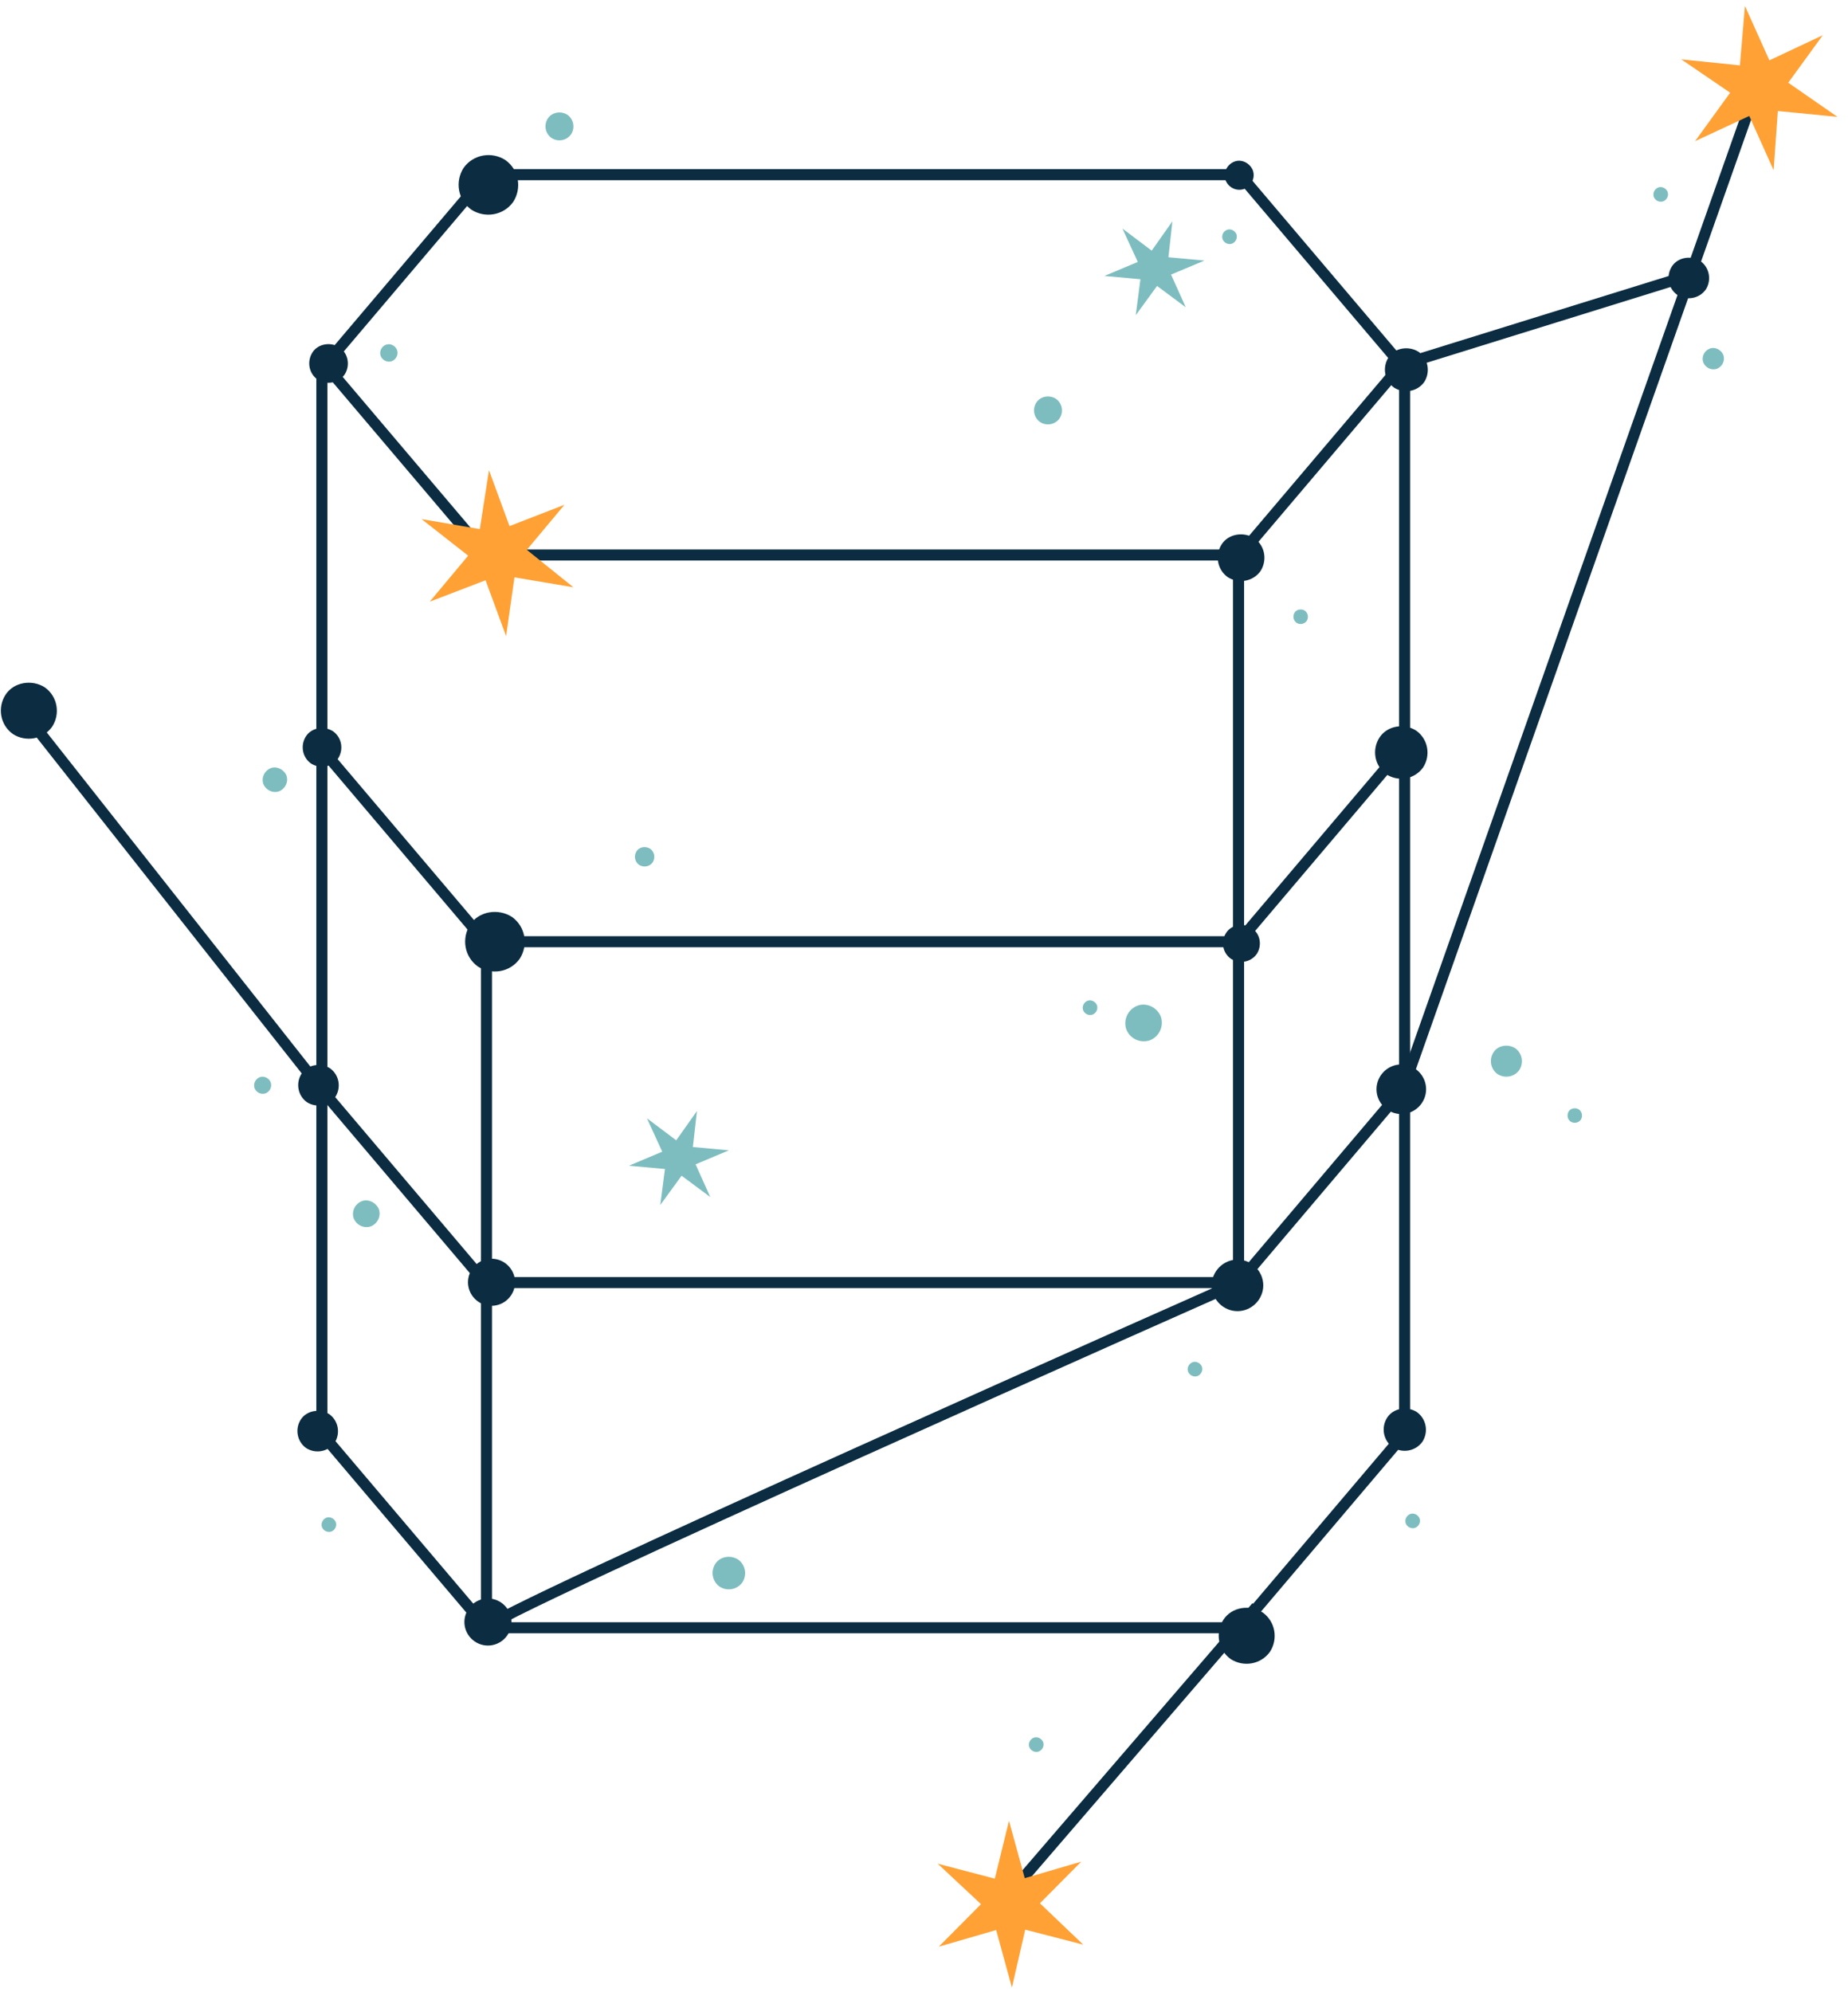 <svg fill="none" height="180" viewBox="0 0 167 180" width="167" xmlns="http://www.w3.org/2000/svg"><path d="m46.545 115.884c0 1.17-.958 2.128-2.127 2.128s-2.127-.958-2.127-2.128c0-1.169.958-2.128 2.127-2.128s2.127.959 2.127 2.128z" fill="#0b2c41"/><path d="m46.378 18.247c-.879 1.231-2.549 1.495-3.78.704-1.231-.879-1.494-2.55-.703-3.781.879-1.231 2.549-1.495 3.78-.703 1.231.879 1.494 2.55.703 3.781z" fill="#0b2c41"/><path d="m46.967 86.647c-.879 1.231-2.549 1.495-3.78.703-1.231-.879-1.494-2.55-.703-3.781s2.549-1.495 3.78-.704c1.231.879 1.494 2.55.703 3.781z" fill="#0b2c41"/><path d="m114.766 149.279c-.826 1.152-2.391 1.407-3.551.66-1.152-.827-1.407-2.392-.66-3.553.747-1.16 2.391-1.407 3.552-.659 1.151.826 1.406 2.391.659 3.552z" fill="#0b2c41"/><path d="m128.874 98.439c0 1.231-1.011 2.243-2.242 2.243-1.23 0-2.241-1.012-2.241-2.243s1.011-2.242 2.241-2.242c1.231 0 2.242 1.011 2.242 2.242z" fill="#0b2c41"/><path d="m46.22 146.589c0 1.169-.958 2.128-2.127 2.128s-2.127-.959-2.127-2.128c0-1.17.958-2.128 2.127-2.128s2.127.958 2.127 2.128z" fill="#0b2c41"/><path d="m114.159 116.165c0 1.275-1.055 2.33-2.329 2.33-1.275 0-2.33-1.055-2.33-2.33s1.055-2.33 2.33-2.33c1.274 0 2.329 1.055 2.329 2.33z" fill="#0b2c41"/><path d="m58.464 101.068 2.646 1.987 1.872-2.647-.369 3.254 3.252.299-3.006 1.266 1.327 2.954-2.593-1.925-1.925 2.646.422-3.253-3.252-.299 3.006-1.266z" fill="#7ebdbf"/><path d="m113.913 51.607c-.686.967-1.995 1.169-2.962.554-.967-.686-1.169-1.996-.554-2.963s1.995-1.169 2.962-.554c.967.686 1.169 1.996.554 2.963z" fill="#0b2c41"/><path d="m128.54 130.296c-.624.87-1.811 1.064-2.681.501-.87-.624-1.064-1.811-.501-2.682.563-.87 1.811-1.064 2.681-.501.87.624 1.064 1.811.501 2.682z" fill="#0b2c41"/><path d="m30.309 99.125c-.598.835-1.74 1.02-2.575.484-.835-.598-1.02-1.741-.483-2.576.536-.835 1.74-1.02 2.575-.484.835.598 1.02 1.741.483 2.576z" fill="#0b2c41"/><path d="m67.089 143.003c-.478.672-1.389.822-2.061.388-.672-.478-.822-1.389-.388-2.062.433-.672 1.389-.822 2.061-.388.672.478.822 1.389.388 2.062z" fill="#7ebdbf"/><path d="m113.57 86.216c-.545.765-1.573.923-2.338.431-.765-.545-.923-1.574-.431-2.339.493-.765 1.574-.923 2.339-.431.764.545.923 1.574.43 2.339z" fill="#0b2c41"/><path d="m95.752 37.812c-.413.58-1.195.704-1.767.325-.58-.413-.703-1.196-.325-1.767.378-.572 1.195-.703 1.767-.325.58.413.703 1.196.325 1.767z" fill="#7ebdbf"/><path d="m51.603 12.143c-.413.58-1.195.703-1.767.325-.58-.413-.703-1.196-.325-1.767.378-.572 1.195-.703 1.767-.325.58.413.703 1.196.325 1.767z" fill="#7ebdbf"/><path d="m128.707 34.523c-.633.888-1.837 1.073-2.725.51-.888-.633-1.072-1.838-.51-2.726.563-.888 1.837-1.073 2.725-.51.888.633 1.073 1.838.51 2.726z" fill="#0b2c41"/><path d="m128.601 69.36c-.773 1.081-2.241 1.319-3.322.616-1.081-.774-1.319-2.242-.616-3.324.704-1.081 2.242-1.319 3.323-.616 1.081.774 1.319 2.242.615 3.324z" fill="#0b2c41"/><path d="m137.299 96.701c-.458.643-1.323.779-1.966.371-.644-.458-.78-1.324-.371-1.967.408-.643 1.323-.779 1.966-.371.643.458.779 1.324.371 1.967z" fill="#7ebdbf"/><path d="m154.146 26.169c-.598.835-1.74 1.02-2.575.484-.836-.598-1.02-1.741-.484-2.576.536-.835 1.741-1.02 2.576-.484.835.598 1.019 1.741.483 2.576z" fill="#0b2c41"/><path d="m58.983 77.934c-.29.405-.826.484-1.231.229-.404-.29-.483-.827-.229-1.231.255-.404.826-.484 1.231-.229.404.29.483.827.229 1.231z" fill="#7ebdbf"/><path d="m118.088 56.11c-.211.299-.624.369-.923.176-.298-.211-.36-.624-.175-.923.184-.299.624-.369.923-.176.298.211.36.624.175.923z" fill="#7ebdbf"/><path d="m142.859 101.191c-.211.299-.624.369-.923.176-.299-.211-.36-.625-.176-.924.185-.298.624-.369.923-.175.299.211.361.624.176.923z" fill="#7ebdbf"/><g stroke="#0b2c41" stroke-miterlimit="10"><path d="m126.931 33.327-14.873-17.542h-68.098l-14.873 17.542"/><path d="m29.087 32.615 14.873 17.542h68.098l14.873-17.542"/><path d="m158.303 9.156-31.495 89.213-14.864 17.542h-68.107l-14.864-17.542-27.935-35.409"/><path d="m29.087 32.879v96.687l14.873 17.542h68.098l14.873-17.542v-96.687l25.527-7.931"/><path d="m28.973 67.566 14.864 17.542h68.106l14.864-17.542"/><path d="m43.961 147.108c-.826-.713 67.983-31.198 67.983-31.198"/><path d="m113.553 145.217-22.09 25.658"/><path d="m43.961 84.889v62.676"/><path d="m111.926 49.902v66.439"/></g><path d="m44.189 42.498 1.855 5.047 4.966-1.926-3.402 4.071 4.21 3.385-5.327-.897-.756 5.311-1.855-5.047-5.046 1.935 3.472-4.159-4.21-3.306 5.265.906z" fill="#ffa135"/><path d="m91.181 164.552 1.424 5.188 5.107-1.495-3.736 3.764 3.912 3.737-5.239-1.354-1.204 5.231-1.424-5.196-5.186 1.503 3.815-3.842-3.912-3.658 5.16 1.354z" fill="#ffa135"/><path d="m157.688.538 2.207 4.915 4.825-2.269-3.12 4.291 4.448 3.086-5.389-.528-.378 5.355-2.206-4.907-4.896 2.277 3.173-4.379-4.421-3.016 5.3.545z" fill="#ffa135"/><path d="m31.145 33.846c-.571.8-1.653.967-2.452.457-.8-.572-.967-1.653-.457-2.453.51-.8 1.653-.967 2.453-.457.8.572.967 1.653.457 2.453z" fill="#0b2c41"/><path d="m30.555 68.543c-.571.8-1.653.967-2.452.457-.8-.572-.967-1.653-.457-2.453.51-.8 1.653-.967 2.452-.457.8.572.967 1.653.457 2.453z" fill="#0b2c41"/><path d="m4.713 65.676c-.826 1.161-2.4 1.407-3.551.659-1.16-.827-1.406-2.401-.659-3.552.747-1.152 2.4-1.407 3.551-.659 1.16.827 1.406 2.401.659 3.552z" fill="#0b2c41"/><path d="m30.239 130.384c-.598.835-1.74 1.02-2.575.483-.835-.598-1.02-1.741-.483-2.576s1.74-1.02 2.576-.484c.835.598 1.02 1.741.483 2.577z" fill="#0b2c41"/><g fill="#7ebdbf"><path d="m101.431 20.656 2.646 1.996 1.872-2.655-.36 3.253 3.252.299-3.015 1.266 1.327 2.954-2.593-1.926-1.925 2.647.422-3.253-3.252-.299 3.015-1.266z"/><path d="m103.904 94.022c-.874.291-1.806-.16-2.126-1.005-.292-.874.174-1.806 1.004-2.127.831-.321 1.806.16 2.127 1.005.291.874-.175 1.806-1.005 2.127z"/><path d="m98.733 91.695c-.352.123-.721-.07-.853-.396-.123-.352.07-.721.396-.853.325-.132.721.07.853.396.123.352-.07.721-.396.853z"/><path d="m108.217 124.36c-.351.123-.72-.07-.852-.395-.123-.352.07-.721.395-.853.326-.132.721.07.853.395.123.352-.07.721-.396.853z"/><path d="m127.89 138.077c-.352.124-.721-.07-.853-.395-.123-.352.07-.721.395-.853.326-.132.721.07.853.395.123.352-.07.722-.395.853z"/><path d="m93.871 158.292c-.352.123-.721-.07-.853-.396-.123-.351.07-.721.396-.852.325-.132.721.07.853.395.123.352-.07.721-.396.853z"/><path d="m150.305 18.194c-.352.123-.721-.07-.853-.396-.123-.352.07-.721.395-.853.326-.132.721.07.853.396.123.352-.07.721-.395.853z"/><path d="m155.157 33.327c-.51.176-1.046-.097-1.24-.58-.175-.51.097-1.046.581-1.24.483-.193 1.046.097 1.239.58.176.51-.097 1.046-.58 1.24z"/><path d="m25.224 71.513c-.589.206-1.206-.118-1.427-.662-.206-.589.118-1.207.662-1.427.544-.221 1.206.118 1.427.662.206.589-.118 1.207-.662 1.428z"/><path d="m24.001 98.811c-.409.139-.841-.077-.996-.463-.139-.409.077-.842.463-.996s.841.077.996.463c.139.409-.077.842-.463.996z"/><path d="m33.516 110.832c-.64.224-1.312-.128-1.552-.721-.224-.64.128-1.312.72-1.552s1.312.128 1.552.72c.224.64-.128 1.313-.72 1.553z"/><path d="m29.949 138.411c-.352.123-.721-.07-.853-.395-.123-.352.07-.721.396-.853.325-.132.721.07.853.395.123.352-.07.721-.396.853z"/><path d="m35.408 32.642c-.413.141-.853-.079-1.011-.475-.141-.413.079-.853.475-1.011.396-.158.853.079 1.011.475.141.413-.079.853-.475 1.011z"/><path d="m111.338 22.019c-.352.123-.721-.07-.853-.396-.123-.352.07-.721.395-.853.326-.132.721.07.853.396.123.352-.07.721-.395.853z"/></g><path d="m112.427 17.078c-.694.237-1.415-.132-1.679-.791-.237-.695.132-1.416.792-1.679.659-.264 1.415.132 1.679.791.237.695-.132 1.416-.792 1.679z" fill="#0b2c41"/></svg>